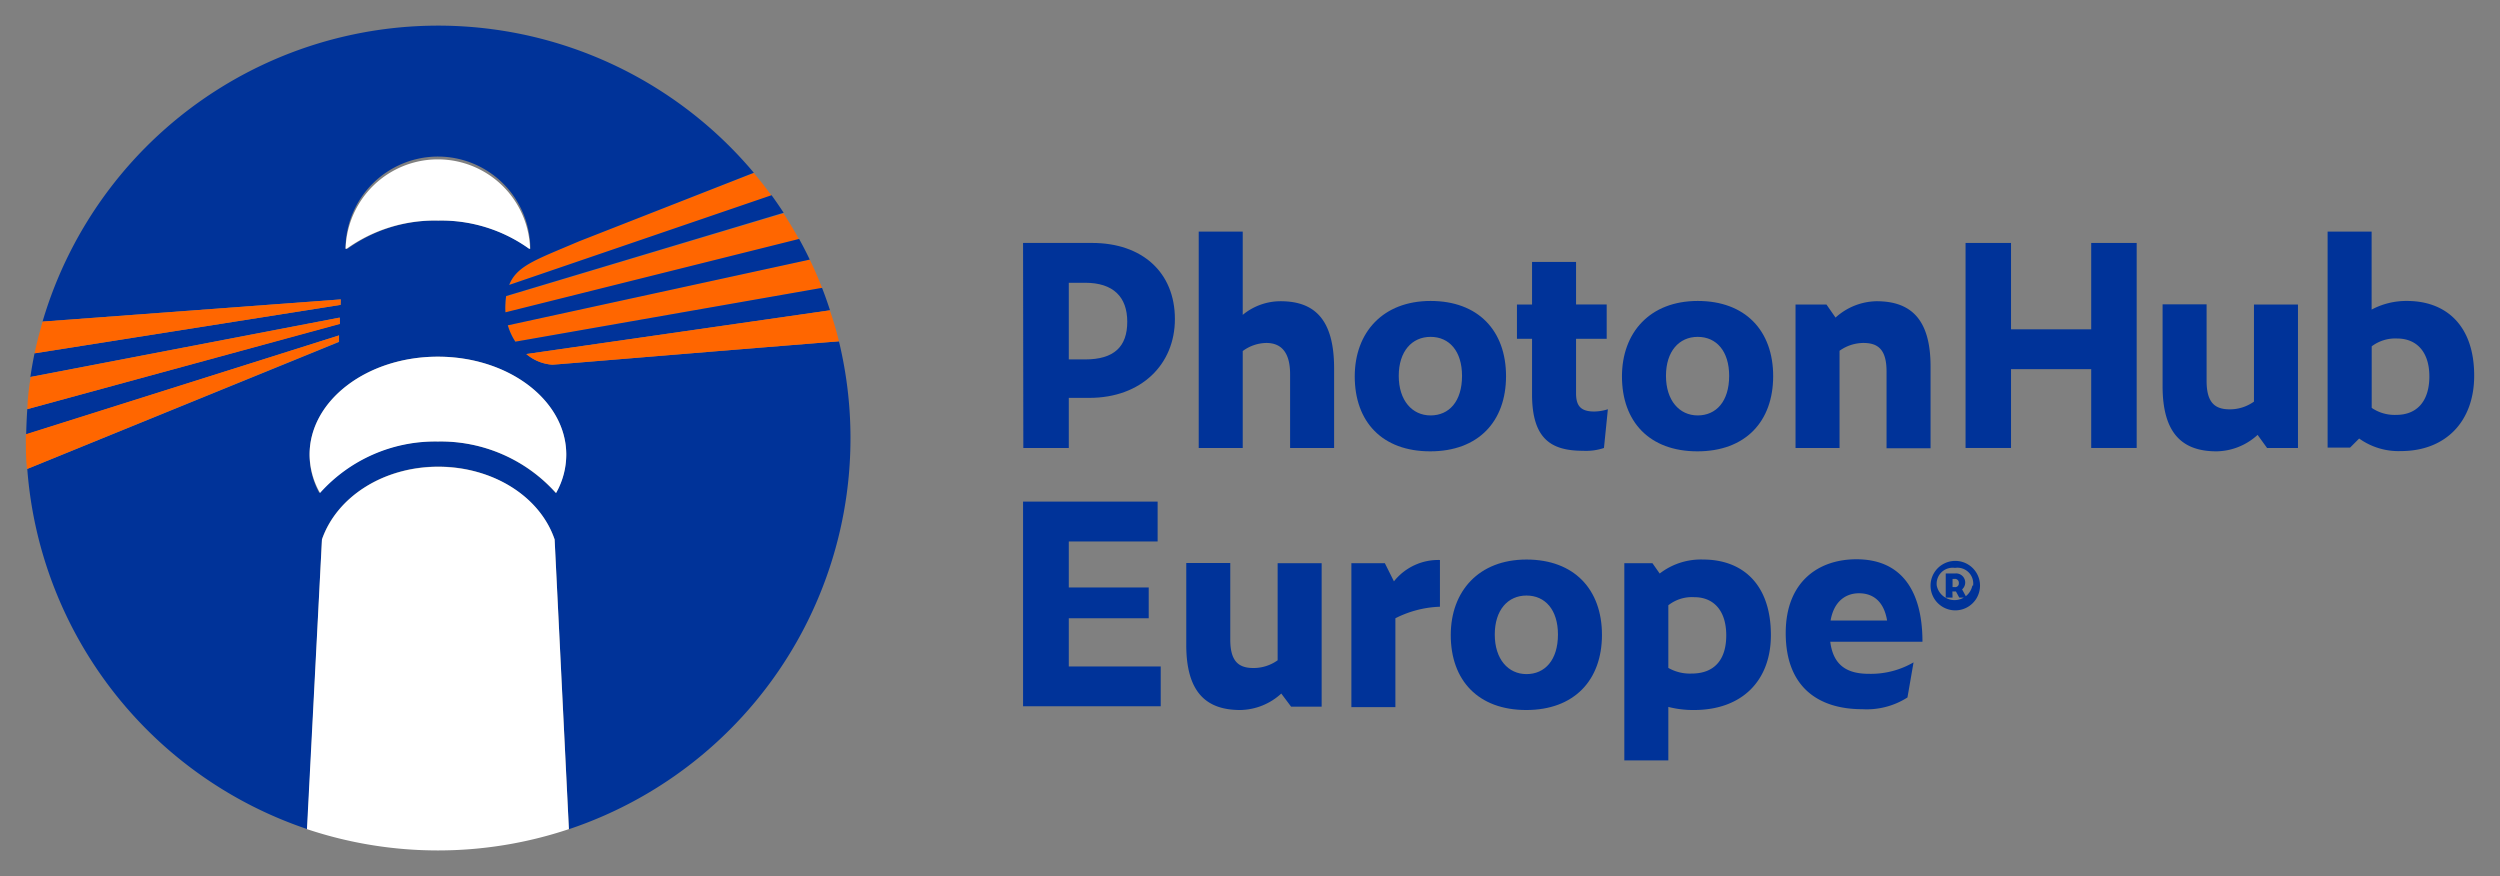 <svg xmlns="http://www.w3.org/2000/svg" viewBox="0 0 274.96 96.38"><rect x="0" y="0" width="274.96" height="96.38" fill="#808080" stroke="none"/><defs><style>.cls-1{fill:#039;}.cls-2{fill:none;}.cls-3{fill:#f60;}.cls-4{fill:#fff;}</style></defs><g id="Layer_1" data-name="Layer 1"><path class="cls-1" d="M112.52,26.72h7.6c5.48,0,9.1,3.22,9.1,8.37,0,5-3.71,8.67-9.41,8.67h-2.26v5.51h-5Zm6.83,12.81c3.19,0,4.63-1.41,4.63-4.14s-1.53-4.29-4.63-4.29h-1.8v8.43Z"/><path class="cls-1" d="M136.68,38.61V49.27h-4.84V25.47h4.84v9.16a6.54,6.54,0,0,1,4.16-1.5c3.68,0,5.89,1.93,5.89,7.38v8.76h-4.84V41.15c0-2.66-1.2-3.43-2.61-3.43A4.46,4.46,0,0,0,136.68,38.61Z"/><path class="cls-1" d="M149,41.4c0-4.84,3.1-8.3,8.34-8.3s8.3,3.27,8.3,8.27-3.06,8.27-8.34,8.27S149,46.39,149,41.4Zm11.8-.06c0-2.73-1.41-4.29-3.46-4.29s-3.5,1.59-3.5,4.29,1.47,4.35,3.5,4.35S160.8,44.16,160.8,41.34Z"/><path class="cls-1" d="M174.13,49.58c-3.46,0-5.63-1.23-5.63-6.22v-6.1h-1.66V33.49h1.66V28.81h4.84v4.68h3.37v3.77h-3.37v6c0,1.41.55,2,2,2a5.07,5.07,0,0,0,1.5-.25l-.43,4.26A6.13,6.13,0,0,1,174.13,49.58Z"/><path class="cls-1" d="M178.39,41.4c0-4.84,3.09-8.3,8.33-8.3s8.3,3.27,8.3,8.27-3.06,8.27-8.33,8.27S178.39,46.39,178.39,41.4Zm11.79-.06c0-2.73-1.41-4.29-3.46-4.29s-3.49,1.59-3.49,4.29,1.47,4.35,3.49,4.35S190.18,44.16,190.18,41.34Z"/><path class="cls-1" d="M202.32,38.58V49.27h-4.84V33.49h3.4l1,1.44a6.87,6.87,0,0,1,4.51-1.8c3.73,0,5.94,1.93,5.94,7.17v9h-4.84V40.85c0-2.42-.95-3.13-2.54-3.13A4.55,4.55,0,0,0,202.32,38.58Z"/><path class="cls-1" d="M230,40.6h-8.82v8.67h-5V26.72h5v9.5H230v-9.5h5V49.27h-5Z"/><path class="cls-1" d="M248.3,47.83a6.83,6.83,0,0,1-4.51,1.81c-3.74,0-5.94-1.93-5.94-7.17v-9h4.84v8.43c0,2.42.95,3.12,2.54,3.12a4.54,4.54,0,0,0,2.67-.85V33.49h4.84V49.27h-3.4Z"/><path class="cls-1" d="M264.07,49.61a7.43,7.43,0,0,1-4.6-1.38l-1,1H256V25.47h4.84v8.58a8.1,8.1,0,0,1,3.89-.95c4.29,0,7.39,2.69,7.39,8.21C272.13,46.33,269,49.61,264.07,49.61Zm-3.22-11.52v6.77a4.47,4.47,0,0,0,2.7.77c2.3,0,3.64-1.53,3.64-4.23s-1.4-4.17-3.55-4.17A4.3,4.3,0,0,0,260.85,38.09Z"/><path class="cls-1" d="M112.52,55.17h14.8v4.38h-9.77v5.06h8.79V68h-8.79v5.3h10.11v4.38H112.52Z"/><path class="cls-1" d="M140.92,76.28a6.83,6.83,0,0,1-4.51,1.81c-3.73,0-5.94-1.93-5.94-7.17v-9h4.84v8.43c0,2.42.95,3.12,2.54,3.12a4.54,4.54,0,0,0,2.67-.85V61.94h4.84V77.72H142Z"/><path class="cls-1" d="M153.47,68v9.77h-4.84V61.94h3.68l1,2a6.23,6.23,0,0,1,5.06-2.35v5.14A11.65,11.65,0,0,0,153.47,68Z"/><path class="cls-1" d="M159.56,69.85c0-4.84,3.09-8.31,8.33-8.31s8.3,3.28,8.3,8.28-3.06,8.27-8.33,8.27S159.56,74.84,159.56,69.85Zm11.79-.06c0-2.73-1.41-4.29-3.46-4.29s-3.49,1.59-3.49,4.29,1.47,4.35,3.49,4.35S171.35,72.6,171.35,69.79Z"/><path class="cls-1" d="M183.49,77.75v5.88h-4.84V61.94h3.09l.8,1.14a7.4,7.4,0,0,1,4.78-1.54c4.29,0,7.45,2.67,7.45,8.31,0,5-3.16,8.24-8.46,8.24A11.06,11.06,0,0,1,183.49,77.75Zm0-11.18v6.89a4.78,4.78,0,0,0,2.57.62c2.46,0,3.8-1.48,3.8-4.2s-1.38-4.2-3.52-4.2A4.2,4.2,0,0,0,183.49,66.57Z"/><path class="cls-1" d="M204.8,78c-4.66,0-8.4-2.3-8.4-8.37,0-5.67,3.62-8.12,7.78-8.12,5,0,7.26,3.53,7.26,9.07H201.3c.34,2.73,2,3.53,4.26,3.53a9.35,9.35,0,0,0,4.9-1.26l-.67,3.86A8.32,8.32,0,0,1,204.8,78Zm-3.47-9.75h6.22c-.33-2-1.44-3-3.09-3C203.05,65.25,201.7,66.08,201.33,68.28Z"/><path class="cls-2" d="M48.16,39.24c-7.79,0-14.11,4.82-14.11,10.77a8.67,8.67,0,0,0,1.15,4.22,17,17,0,0,1,13-5.67,17,17,0,0,1,13,5.67A8.58,8.58,0,0,0,62.28,50C62.28,44.06,56,39.24,48.16,39.24Z"/><path class="cls-2" d="M48.19,24.26a16.57,16.57,0,0,1,10,3.1h.11a10.15,10.15,0,0,0-20.29,0h.11A16.6,16.6,0,0,1,48.19,24.26Z"/><path class="cls-3" d="M61.76,27.34c-3.31,1.4-5.06,2.15-5.79,4L84.85,21.5c-.61-.84-1.26-1.67-1.94-2.48L63.68,26.53Z"/><path class="cls-2" d="M34.05,50a8.67,8.67,0,0,0,1.15,4.22,17,17,0,0,1,13-5.67,17,17,0,0,1,13,5.67A8.58,8.58,0,0,0,62.28,50c0-5.95-6.32-10.77-14.12-10.77S34.05,44.06,34.05,50Z"/><path class="cls-2" d="M48.19,24.26a16.57,16.57,0,0,1,10,3.1h.11a10.15,10.15,0,0,0-20.29,0h.11A16.6,16.6,0,0,1,48.19,24.26Z"/><path class="cls-3" d="M55.66,32.59a6.4,6.4,0,0,0-.08.79,7.83,7.83,0,0,0,0,1l32.3-8.07q-.81-1.46-1.71-2.85Z"/><path class="cls-2" d="M48.19,24.26a16.57,16.57,0,0,1,10,3.1h.11a10.15,10.15,0,0,0-20.29,0h.11A16.6,16.6,0,0,1,48.19,24.26Z"/><path class="cls-2" d="M34.05,50a8.67,8.67,0,0,0,1.15,4.22,17,17,0,0,1,13-5.67,17,17,0,0,1,13,5.67A8.58,8.58,0,0,0,62.28,50c0-5.95-6.32-10.77-14.12-10.77S34.05,44.06,34.05,50Z"/><path class="cls-3" d="M55.85,35.78a6.71,6.71,0,0,0,.83,1.8l33.73-5.92c-.41-1.06-.86-2.1-1.35-3.11Z"/><path class="cls-2" d="M48.19,24.26a16.57,16.57,0,0,1,10,3.1h.11a10.15,10.15,0,0,0-20.29,0h.11A16.6,16.6,0,0,1,48.19,24.26Z"/><path class="cls-2" d="M48.16,39.24c-7.79,0-14.11,4.82-14.11,10.77a8.67,8.67,0,0,0,1.15,4.22,17,17,0,0,1,13-5.67,17,17,0,0,1,13,5.67A8.58,8.58,0,0,0,62.28,50C62.28,44.06,56,39.24,48.16,39.24Z"/><path class="cls-1" d="M57.89,38.94l33.4-4.81c-.27-.83-.56-1.66-.88-2.47L56.68,37.58a6.71,6.71,0,0,1-.83-1.8l33.21-7.23c-.37-.77-.76-1.53-1.17-2.27l-32.3,8.07a7.83,7.83,0,0,1,0-1,6.4,6.4,0,0,1,.08-.79l30.52-9.16c-.43-.65-.87-1.3-1.33-1.93L56,31.34c.73-1.85,2.48-2.6,5.79-4l1.92-.81L82.91,19A45.35,45.35,0,0,0,4.68,35.37l32.8-2.44,0,.6L3.8,38.86c-.18.86-.33,1.73-.46,2.6l34-6.53,0,.68L3,45c-.06.92-.1,1.84-.12,2.78L37.29,36.89l0,.72L3,51.58a45.39,45.39,0,0,0,30.8,39.61l1.61-31.88c1.64-4.73,6.87-8,12.79-8s11.19,3.29,12.8,8L62.57,91.2a45.34,45.34,0,0,0,29.7-53.66C77.93,38.68,61,40.11,60.75,40.11A4.92,4.92,0,0,1,57.89,38.94Zm-9.7-21.72A10.17,10.17,0,0,1,58.33,27.36h-.11a16.57,16.57,0,0,0-10-3.1,16.6,16.6,0,0,0-10,3.1H38A10.17,10.17,0,0,1,48.19,17.22Zm12.93,37a17,17,0,0,0-13-5.67,17,17,0,0,0-13,5.67A8.67,8.67,0,0,1,34.05,50c0-5.95,6.32-10.77,14.11-10.77S62.28,44.06,62.28,50A8.58,8.58,0,0,1,61.12,54.23Z"/><path class="cls-3" d="M57.89,38.94a4.92,4.92,0,0,0,2.86,1.17c.25,0,17.18-1.43,31.52-2.57-.28-1.16-.61-2.29-1-3.41Z"/><path class="cls-3" d="M37.48,32.93,4.68,35.37c-.33,1.15-.63,2.31-.88,3.49l33.65-5.33Z"/><path class="cls-3" d="M37.38,34.93l-34,6.53C3.17,42.62,3.05,43.79,3,45l34.39-9.37Z"/><path class="cls-3" d="M37.29,36.89,2.84,47.76c0,.14,0,.28,0,.43,0,1.14,0,2.27.13,3.39l34.3-14Z"/><path class="cls-2" d="M48.16,39.24c-7.79,0-14.11,4.82-14.11,10.77a8.67,8.67,0,0,0,1.15,4.22,17,17,0,0,1,13-5.67,17,17,0,0,1,13,5.67A8.58,8.58,0,0,0,62.28,50C62.28,44.06,56,39.24,48.16,39.24Z"/><path class="cls-4" d="M48.19,24.26a16.57,16.57,0,0,1,10,3.1h.11a10.15,10.15,0,0,0-20.29,0h.11A16.6,16.6,0,0,1,48.19,24.26Z"/><path class="cls-4" d="M48.16,48.56a17,17,0,0,1,13,5.67A8.58,8.58,0,0,0,62.28,50c0-5.95-6.32-10.77-14.12-10.77S34.05,44.06,34.05,50a8.67,8.67,0,0,0,1.15,4.22A17,17,0,0,1,48.16,48.56Z"/><path class="cls-4" d="M61,59.34c-1.61-4.75-6.79-8-12.8-8s-11.15,3.28-12.79,8L33.76,91.19a45.42,45.42,0,0,0,28.81,0Z"/><path class="cls-1" d="M212.33,64.41a2.72,2.72,0,0,1,5.44,0,2.72,2.72,0,0,1-5.44,0Zm4.68,0a1.74,1.74,0,0,0-2-1.95,1.76,1.76,0,0,0-2,1.94,2,2,0,0,0,3.92,0Zm-2.26,1.32H214V63.07h1.07a1,1,0,0,1,.73,1.75l.49.91h-.8l-.37-.68h-.39Zm.23-1.16a.4.4,0,0,0,.46-.44.42.42,0,0,0-.46-.46h-.23v.9Z"/></g></svg>